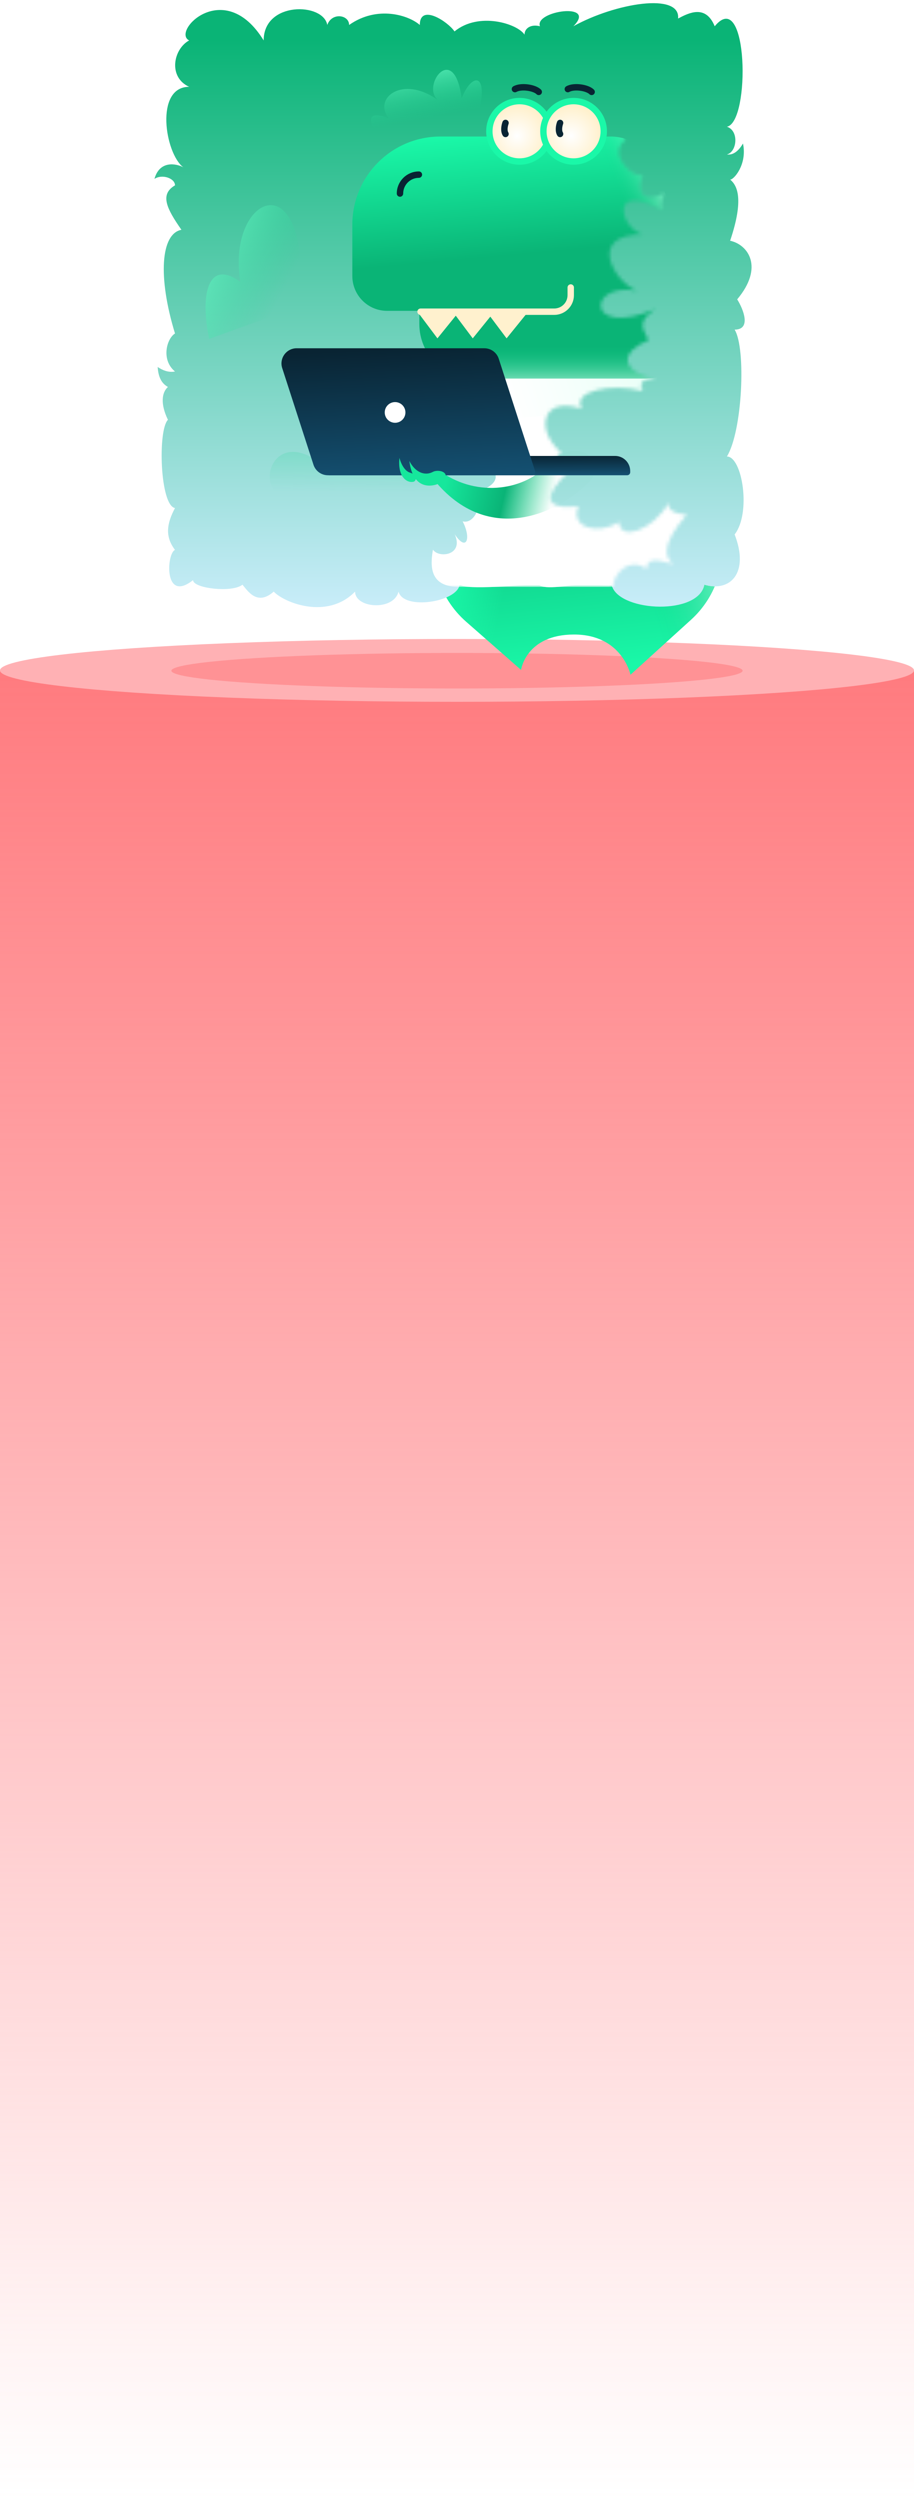 <?xml version="1.0" encoding="UTF-8"?> <svg xmlns="http://www.w3.org/2000/svg" width="262" height="716" viewBox="0 0 262 716" fill="none"><path d="M262 192H0V716H262V192Z" fill="url(#paint0_linear_7551_34852)"></path><ellipse cx="131" cy="192" rx="131" ry="9" fill="#FFB1B4"></ellipse><g filter="url(#filter0_f_7551_34852)"><ellipse cx="131" cy="192.091" rx="81.873" ry="5.091" fill="#FF7D81" fill-opacity="0.6"></ellipse></g><path d="M142.422 90.656L125.372 149.892C122.437 160.088 125.654 171.061 133.628 178.059L149.367 191.871C149.367 191.871 150.748 181.726 164.553 181.726C178.358 181.726 180.729 193.253 180.729 193.253L198.092 177.487C205.491 170.769 208.645 160.555 206.321 150.836L205.968 149.36L195.409 119.043L186.632 90.656C179.757 72.109 149.367 69.153 142.422 90.656Z" fill="url(#paint1_linear_7551_34852)"></path><path d="M142.422 90.656L125.372 149.892C122.437 160.088 125.654 171.061 133.628 178.059L149.367 191.871C149.367 191.871 150.748 181.726 164.553 181.726C178.358 181.726 180.729 193.253 180.729 193.253L198.092 177.487C205.491 170.769 208.645 160.555 206.321 150.836L205.968 149.36L195.409 119.043L186.632 90.656C179.757 72.109 149.367 69.153 142.422 90.656Z" fill="url(#paint2_linear_7551_34852)"></path><path d="M142.422 90.656L125.372 149.892C122.437 160.088 125.654 171.061 133.628 178.059L149.367 191.871C149.367 191.871 150.748 181.726 164.553 181.726C178.358 181.726 180.729 193.253 180.729 193.253L198.092 177.487C205.491 170.769 208.645 160.555 206.321 150.836L205.968 149.36L195.409 119.043L186.632 90.656C179.757 72.109 149.367 69.153 142.422 90.656Z" fill="url(#paint3_linear_7551_34852)" fill-opacity="0.6"></path><path d="M142.422 90.656L125.372 149.892C122.437 160.088 125.654 171.061 133.628 178.059L149.367 191.871C149.367 191.871 150.748 181.726 164.553 181.726C178.358 181.726 180.729 193.253 180.729 193.253L198.092 177.487C205.491 170.769 208.645 160.555 206.321 150.836L205.968 149.36L195.409 119.043L186.632 90.656C179.757 72.109 149.367 69.153 142.422 90.656Z" fill="url(#paint4_linear_7551_34852)"></path><path d="M75.58 11.581C64.345 -6.681 49.058 8.998 54.215 11.581C49.663 14.067 48.137 22.095 54.215 24.862C44.27 24.862 47.305 44.037 52.557 47.92C50.532 46.813 45.743 45.891 44.27 51.24C46.48 49.764 50.163 51.056 50.163 53.085C45.743 55.668 47.755 59.726 52.005 65.813C46.111 66.92 45.19 79.279 50.163 95.512C47.769 96.987 46.111 103.075 50.163 106.395C48.199 106.764 46.516 105.989 45.19 105.104C45.374 107.686 46.111 109.715 48.137 110.822C46.295 112.482 45.995 115.802 48.137 120.23C45.19 123.181 45.851 144.799 50.163 145.501C47.817 149.928 47.216 153.617 50.163 157.491C47.769 158.413 46.839 172.866 55.338 166.146C55.338 168.518 66.555 169.85 69.502 167.452C87.674 168.251 125.566 169.371 131.754 167.452C134.333 169.112 148.514 167.452 154.408 167.452C156.434 169.112 162.88 167.452 167.485 167.452C170.063 167.452 197.322 168.743 201.926 167.452C209.477 169.666 214.819 163.947 210.582 153.064C215.371 146.977 212.792 130.744 208.372 130.744C212.829 123.475 213.898 99.754 210.582 94.405C215.371 94.405 213.161 88.686 211.319 85.735C219.054 76.512 214.45 70.056 209.293 68.949C213.345 56.959 211.319 53.085 209.293 51.425C210.214 51.609 214.266 47.182 212.977 41.095C212.363 42.14 210.766 44.6 208.372 44.231C211.319 43.493 211.872 37.406 208.372 36.299C215.187 35.008 214.45 -4.098 204.873 7.523C202.294 1.251 197.506 3.649 194.375 5.309C195.111 -2.254 176.325 0.882 164.354 7.523C171.352 0.513 153.119 3.096 154.776 7.523C152.198 6.852 150.356 8.076 150.356 9.921C148.33 6.785 137.279 3.28 130.281 8.998C128.439 6.231 120.335 0.882 120.335 7.154C117.204 4.387 108.179 1.435 100.075 7.154C100.075 4.202 95.103 3.464 93.813 7.154C92.708 0.697 75.58 0.329 75.58 11.581Z" fill="white"></path><path d="M75.58 11.581C64.345 -6.681 49.058 8.998 54.215 11.581C49.663 14.067 48.137 22.095 54.215 24.862C44.27 24.862 47.305 44.037 52.557 47.92C50.532 46.813 45.743 45.891 44.27 51.24C46.48 49.764 50.163 51.056 50.163 53.085C45.743 55.668 47.755 59.726 52.005 65.813C46.111 66.92 45.19 79.279 50.163 95.512C47.769 96.987 46.111 103.074 50.163 106.395C48.199 106.764 46.516 105.989 45.19 105.104C45.374 107.686 46.111 109.715 48.137 110.822C46.295 112.482 45.995 115.802 48.137 120.23C45.19 123.181 45.851 144.799 50.163 145.501C47.817 149.928 47.216 153.617 50.163 157.491C47.769 158.413 46.839 172.866 55.338 166.146C55.338 168.518 66.555 169.85 69.502 167.452C70.988 169.194 73.72 173.661 78.464 169.433C81.429 172.604 93.813 177.61 101.787 169.433C101.787 174.25 112.856 175.04 114.239 169.433C115.623 174.843 131.04 172.471 131.754 167.452C135.191 163.379 148.272 164.169 154.166 164.169C156.192 165.83 173.844 163.831 175.513 168.123C178.28 175.238 200.219 176.226 201.926 167.452C209.477 169.666 214.819 163.947 210.582 153.064C215.371 146.977 212.792 130.744 208.372 130.744C212.829 123.475 213.898 99.754 210.582 94.405C215.371 94.405 213.161 88.686 211.319 85.735C219.054 76.512 214.45 70.056 209.293 68.949C213.345 56.959 211.319 53.085 209.293 51.425C210.214 51.609 214.266 47.182 212.977 41.095C212.363 42.14 210.766 44.6 208.372 44.231C211.319 43.493 211.872 37.406 208.372 36.299C215.187 35.008 214.45 -4.098 204.873 7.523C202.294 1.251 197.506 3.649 194.375 5.309C195.111 -2.254 176.325 0.882 164.354 7.523C171.352 0.513 153.119 3.096 154.776 7.523C152.198 6.852 150.356 8.076 150.356 9.921C148.33 6.785 137.279 3.28 130.281 8.998C128.439 6.231 120.335 0.882 120.335 7.154C117.204 4.387 108.179 1.435 100.075 7.154C100.075 4.202 95.103 3.464 93.813 7.154C92.708 0.697 75.58 0.329 75.58 11.581Z" fill="url(#paint5_linear_7551_34852)"></path><mask id="mask0_7551_34852" style="mask-type:alpha" maskUnits="userSpaceOnUse" x="81" y="22" width="116" height="147"><path fill-rule="evenodd" clip-rule="evenodd" d="M184.802 33.503C176.698 30.538 178.28 20.458 186.581 23.225C186.472 22.877 186.379 22.545 186.3 22.227H81.032V168.096H175.718C175.758 164.359 180.397 159.297 185.395 162.972C185.395 159.543 188.795 160.454 191.481 161.174C192.046 161.326 192.58 161.469 193.043 161.561C190.534 159.809 189.348 156.054 196.859 147.357C193.439 147.357 190.732 145.776 191.918 143.602C187.21 152.233 177.489 154.988 177.489 149.531C171.133 153.473 163.255 150.897 165.827 144.985C150.996 146.653 160.786 137.003 163.662 134.426C161.089 134.426 157.154 132.759 160.786 129.575C153.37 123.208 155.162 113.176 166.816 117.117C163.662 111.978 175.316 109.606 184.245 111.978C182.628 108.504 185.93 108.504 187.897 108.504C177 106.23 178.211 100.47 185.93 97.438C185.869 97.326 185.81 97.216 185.751 97.107C183.894 93.686 182.91 91.873 187.897 88.494C167.556 97.124 168.314 80.415 182.629 83.316C176.001 80.749 168.078 67.109 184.245 67.109C177.892 65.622 174.192 51.551 189.83 60.232C189.409 58.976 189.536 57.352 190.534 55.245C185.791 57.815 182.035 56.629 184.209 50.106C181.442 51.094 173.734 44.176 179.466 39.828C176.699 37.654 175.908 31.922 184.802 33.503Z" fill="#D9D9D9"></path></mask><g mask="url(#mask0_7551_34852)"><path d="M130.229 115.202L138.717 107.367L136.658 115.202H130.229Z" fill="#C8FFEB"></path><path d="M144.335 87.268L136.573 114.336L137.789 119.198C138.236 120.987 139.83 122.223 141.646 122.544C159.554 125.714 198.684 152.875 214.082 159.656C216.521 160.73 218.4 158.639 217.675 156.074L198.226 87.268C189.33 63.197 153.322 59.361 144.335 87.268Z" fill="url(#paint6_linear_7551_34852)"></path><path d="M144.335 87.268L136.573 114.336L137.789 119.198C138.236 120.987 139.83 122.223 141.646 122.544C159.554 125.714 198.684 152.875 214.082 159.656C216.521 160.73 218.4 158.639 217.675 156.074L198.226 87.268C189.33 63.197 153.322 59.361 144.335 87.268Z" fill="url(#paint7_linear_7551_34852)"></path><path d="M144.335 87.268L136.573 114.336L137.789 119.198C138.236 120.987 139.83 122.223 141.646 122.544C159.554 125.714 198.684 152.875 214.082 159.656C216.521 160.73 218.4 158.639 217.675 156.074L198.226 87.268C189.33 63.197 153.322 59.361 144.335 87.268Z" fill="url(#paint8_linear_7551_34852)" fill-opacity="0.6"></path><path d="M144.335 87.268L136.573 114.336L137.789 119.198C138.236 120.987 139.83 122.223 141.646 122.544C159.554 125.714 198.684 152.875 214.082 159.656C216.521 160.73 218.4 158.639 217.675 156.074L198.226 87.268C189.33 63.197 153.322 59.361 144.335 87.268Z" fill="url(#paint9_linear_7551_34852)"></path><path fill-rule="evenodd" clip-rule="evenodd" d="M138.185 120.52C139.089 122.218 139.273 124.587 138.827 126.107C141.929 125.317 142.837 133.45 140.809 134.013C144.564 137.769 139.228 140.338 136.065 140.931C138.827 142.6 136.573 150.309 132.62 149.321C135.189 154.262 133.688 158.127 130.333 152.988C133.074 159.029 125.818 159.984 124.102 157.423C123.26 162.331 123.214 168.098 131.632 168.098H210.494C216.032 168.098 220.009 162.778 218.453 157.464L200.139 94.906L144.291 105.855L138.185 120.52ZM138.164 107.613V120.481C137.475 119.212 136.379 118.329 134.835 118.477C136.094 114.291 137.255 110.498 138.164 107.613Z" fill="white"></path><path d="M143.235 108.52L145.244 119.67C168.749 119.67 200.139 110.027 205.513 104.553C204.709 102.644 204.207 100.334 201.696 95.211C197.125 104.101 150.166 108.52 143.235 108.52Z" fill="url(#paint10_linear_7551_34852)"></path><path d="M111.312 52.766V59.373" stroke="#092433" stroke-width="0.84" stroke-linecap="round"></path><path d="M126.232 39.102C112.295 39.102 100.996 50.4 100.996 64.338V79.034C100.996 84.551 105.447 89.023 110.937 89.023H120.202V92.796C120.202 101.416 127.156 108.405 135.735 108.405H137.234H184.738C196.526 108.405 204.847 96.573 200.998 85.431C196.605 72.713 191.64 58.13 188.465 48.776C186.499 42.983 181.069 39.102 174.951 39.102C158.712 39.102 142.472 39.102 126.232 39.102Z" fill="url(#paint11_linear_7551_34852)"></path><path d="M126.232 39.102C112.295 39.102 100.996 50.4 100.996 64.338V79.034C100.996 84.551 105.447 89.023 110.937 89.023H120.202V92.796C120.202 101.416 127.156 108.405 135.735 108.405H137.234H184.738C196.526 108.405 204.847 96.573 200.998 85.431C196.605 72.713 191.64 58.13 188.465 48.776C186.499 42.983 181.069 39.102 174.951 39.102C158.712 39.102 142.472 39.102 126.232 39.102Z" fill="url(#paint12_linear_7551_34852)" fill-opacity="0.5"></path><path d="M126.232 39.102C112.295 39.102 100.996 50.4 100.996 64.338V79.034C100.996 84.551 105.447 89.023 110.937 89.023H120.202V92.796C120.202 101.416 127.156 108.405 135.735 108.405H137.234H184.738C196.526 108.405 204.847 96.573 200.998 85.431C196.605 72.713 191.64 58.13 188.465 48.776C186.499 42.983 181.069 39.102 174.951 39.102C158.712 39.102 142.472 39.102 126.232 39.102Z" fill="url(#paint13_linear_7551_34852)" fill-opacity="0.5"></path><path d="M125.391 96.905L120.119 89.875H131.085L125.391 96.905Z" fill="#FFF1CE"></path><path d="M135.512 96.905L130.24 89.875H141.206L135.512 96.905Z" fill="#FFF1CE"></path><path d="M145.214 96.905L139.942 89.875H150.908L145.214 96.905Z" fill="#FFF1CE"></path><path fill-rule="evenodd" clip-rule="evenodd" d="M120.075 50.934C117.59 50.934 115.575 52.949 115.575 55.434C115.575 55.941 115.164 56.352 114.657 56.352C114.15 56.352 113.738 55.941 113.738 55.434C113.738 51.934 116.575 49.097 120.075 49.097C120.583 49.097 120.994 49.508 120.994 50.015C120.994 50.523 120.583 50.934 120.075 50.934Z" fill="#092433"></path><path fill-rule="evenodd" clip-rule="evenodd" d="M151.092 25.984C149.836 25.825 148.683 25.961 148.06 26.317C147.62 26.568 147.059 26.415 146.807 25.975C146.555 25.534 146.708 24.973 147.148 24.722C148.284 24.073 149.917 23.983 151.324 24.162C152.051 24.255 152.772 24.425 153.41 24.667C154.036 24.904 154.643 25.232 155.084 25.673C155.443 26.032 155.443 26.613 155.084 26.972C154.726 27.331 154.144 27.331 153.785 26.972C153.599 26.785 153.257 26.573 152.76 26.385C152.274 26.201 151.696 26.061 151.092 25.984Z" fill="#092433"></path><path fill-rule="evenodd" clip-rule="evenodd" d="M166.257 25.984C165.001 25.825 163.848 25.961 163.225 26.317C162.785 26.568 162.224 26.415 161.972 25.975C161.72 25.534 161.873 24.973 162.313 24.722C163.449 24.073 165.083 23.983 166.489 24.162C167.216 24.255 167.937 24.425 168.575 24.667C169.201 24.904 169.808 25.232 170.249 25.673C170.608 26.032 170.608 26.613 170.249 26.972C169.891 27.331 169.309 27.331 168.95 26.972C168.764 26.785 168.422 26.573 167.925 26.385C167.439 26.201 166.861 26.061 166.257 25.984Z" fill="#092433"></path><path d="M148.928 46.256C153.706 46.256 157.58 42.382 157.58 37.604C157.58 32.825 153.706 28.952 148.928 28.952C144.149 28.952 140.276 32.825 140.276 37.604C140.276 42.382 144.149 46.256 148.928 46.256Z" fill="#FFF1CE"></path><path d="M148.928 46.256C153.706 46.256 157.58 42.382 157.58 37.604C157.58 32.825 153.706 28.952 148.928 28.952C144.149 28.952 140.276 32.825 140.276 37.604C140.276 42.382 144.149 46.256 148.928 46.256Z" fill="url(#paint14_radial_7551_34852)"></path><path d="M148.928 46.256C153.706 46.256 157.58 42.382 157.58 37.604C157.58 32.825 153.706 28.952 148.928 28.952C144.149 28.952 140.276 32.825 140.276 37.604C140.276 42.382 144.149 46.256 148.928 46.256Z" stroke="#1AF8A8" stroke-width="1.831"></path><path d="M164.417 46.256C169.195 46.256 173.069 42.382 173.069 37.604C173.069 32.825 169.195 28.952 164.417 28.952C159.639 28.952 155.765 32.825 155.765 37.604C155.765 42.382 159.639 46.256 164.417 46.256Z" fill="#FFF1CE"></path><path d="M164.417 46.256C169.195 46.256 173.069 42.382 173.069 37.604C173.069 32.825 169.195 28.952 164.417 28.952C159.639 28.952 155.765 32.825 155.765 37.604C155.765 42.382 159.639 46.256 164.417 46.256Z" fill="url(#paint15_radial_7551_34852)"></path><path d="M164.417 46.256C169.195 46.256 173.069 42.382 173.069 37.604C173.069 32.825 169.195 28.952 164.417 28.952C159.639 28.952 155.765 32.825 155.765 37.604C155.765 42.382 159.639 46.256 164.417 46.256Z" stroke="#1AF8A8" stroke-width="1.831"></path><path d="M120.553 89.271H158.868C161.483 89.271 163.603 87.151 163.603 84.536V82.336" stroke="#FFF1CE" stroke-width="1.831" stroke-linecap="round"></path><path fill-rule="evenodd" clip-rule="evenodd" d="M145.234 34.347C144.76 34.169 144.23 34.409 144.052 34.884C143.87 35.368 143.711 36.038 143.674 36.721C143.639 37.38 143.709 38.203 144.141 38.87C144.416 39.296 144.985 39.418 145.411 39.142C145.837 38.866 145.959 38.298 145.683 37.872C145.562 37.685 145.481 37.328 145.508 36.819C145.534 36.335 145.652 35.849 145.772 35.53C145.95 35.055 145.709 34.525 145.234 34.347Z" fill="#092433"></path><path fill-rule="evenodd" clip-rule="evenodd" d="M160.873 34.347C160.398 34.169 159.869 34.409 159.69 34.884C159.509 35.368 159.349 36.038 159.313 36.721C159.277 37.38 159.348 38.203 159.779 38.87C160.055 39.296 160.624 39.418 161.05 39.142C161.475 38.866 161.597 38.298 161.322 37.872C161.2 37.685 161.12 37.328 161.147 36.819C161.173 36.335 161.29 35.849 161.41 35.53C161.589 35.055 161.348 34.525 160.873 34.347Z" fill="#092433"></path></g><path d="M114.774 133.12C121.133 122.954 132 125.001 122.959 144.198L79.992 141.642C73.771 138.027 78.736 123.374 91.262 132.213C90.289 123.207 94.059 122.49 96.572 128.51C96.046 115.45 116.235 109.96 114.774 133.12Z" fill="url(#paint16_linear_7551_34852)" fill-opacity="0.4"></path><path d="M132.335 28.161C135.077 21.018 140.369 20.119 137.05 33.246L107.716 38.48C107.13 37.052 103.369 30.726 111.473 33.889C106.785 28.228 115.33 21.296 125.539 28.68C120.613 24.584 130.188 11.674 132.335 28.161Z" fill="url(#paint17_linear_7551_34852)" fill-opacity="0.8"></path><path d="M86.321 77.105C89.624 64.169 95.211 62.238 90.937 85.903L59.956 97.056C57.233 84.023 59.797 74.093 68.88 80.709C65.168 57.953 85.059 47.094 86.321 77.105Z" fill="url(#paint18_linear_7551_34852)" fill-opacity="0.8"></path><path d="M124.228 137.206C140.177 157.106 160.913 146.476 169.147 137.759C171.035 135.762 170.705 132.747 168.884 130.688C166.193 127.645 160.135 129.427 157.508 132.525C150.809 140.43 137.06 142.572 126.561 135.225C124.747 134.786 125.981 137.886 124.228 137.206Z" fill="url(#paint19_linear_7551_34852)"></path><path d="M153.569 136.112H94.079L119.124 130.578H176.309C178.708 130.578 180.652 132.522 180.652 134.921V135.244C180.652 135.724 180.263 136.112 179.784 136.112H153.569Z" fill="url(#paint20_linear_7551_34852)"></path><path d="M80.897 105.423C79.989 102.618 82.08 99.742 85.028 99.742H138.838C140.721 99.742 142.389 100.956 142.969 102.747L153.403 134.975C153.585 135.536 153.167 136.111 152.577 136.111H93.991C92.108 136.111 90.44 134.897 89.86 133.106L80.897 105.423Z" fill="url(#paint21_linear_7551_34852)"></path><circle cx="113.251" cy="118.121" r="2.965" fill="white"></circle><path d="M117.37 135.308C116.377 134.946 115.172 133.629 114.505 131.142C113.927 136.361 116.489 138.391 118.472 137.986C119.193 137.839 119.36 136.982 119.045 136.318C118.776 135.75 117.96 135.523 117.37 135.308Z" fill="#16E79C"></path><path d="M124.084 135.148C121.895 136.327 119.091 135.436 117.348 132.031C118.408 140.881 124.527 139.558 127.168 137.78C127.72 137.408 127.9 136.717 127.758 136.067C127.489 134.828 125.201 134.546 124.084 135.148Z" fill="#16E79C"></path><defs><filter id="filter0_f_7551_34852" x="45.272" y="183.145" width="171.454" height="17.891" filterUnits="userSpaceOnUse" color-interpolation-filters="sRGB"><feFlood flood-opacity="0" result="BackgroundImageFix"></feFlood><feBlend mode="normal" in="SourceGraphic" in2="BackgroundImageFix" result="shape"></feBlend><feGaussianBlur stdDeviation="1.927" result="effect1_foregroundBlur_7551_34852"></feGaussianBlur></filter><linearGradient id="paint0_linear_7551_34852" x1="131" y1="192" x2="131" y2="716" gradientUnits="userSpaceOnUse"><stop stop-color="#FF7B7F"></stop><stop offset="1" stop-color="#FF7B7F" stop-opacity="0"></stop></linearGradient><linearGradient id="paint1_linear_7551_34852" x1="165.323" y1="105.065" x2="174.498" y2="192.804" gradientUnits="userSpaceOnUse"><stop stop-color="#009A63"></stop><stop offset="0.979" stop-color="#1AF8A8"></stop></linearGradient><linearGradient id="paint2_linear_7551_34852" x1="129.458" y1="135.675" x2="150.762" y2="140.229" gradientUnits="userSpaceOnUse"><stop offset="0.385" stop-color="#1AF8A8" stop-opacity="0.77"></stop><stop offset="1" stop-color="#1AF8A8" stop-opacity="0"></stop></linearGradient><linearGradient id="paint3_linear_7551_34852" x1="201.265" y1="137.881" x2="178.414" y2="144.458" gradientUnits="userSpaceOnUse"><stop stop-color="#C8FFEB"></stop><stop offset="1" stop-color="#0AD088" stop-opacity="0"></stop></linearGradient><linearGradient id="paint4_linear_7551_34852" x1="155.541" y1="99.841" x2="165.272" y2="124.86" gradientUnits="userSpaceOnUse"><stop stop-color="#01744B"></stop><stop offset="1" stop-color="#0AD088" stop-opacity="0"></stop></linearGradient><linearGradient id="paint5_linear_7551_34852" x1="128.807" y1="11.396" x2="128.807" y2="181.102" gradientUnits="userSpaceOnUse"><stop stop-color="#0AB476"></stop><stop offset="1" stop-color="#D1EFFF"></stop></linearGradient><linearGradient id="paint6_linear_7551_34852" x1="173.967" y1="105.969" x2="185.91" y2="219.831" gradientUnits="userSpaceOnUse"><stop stop-color="#009A63"></stop><stop offset="0.979" stop-color="#1AF8A8"></stop></linearGradient><linearGradient id="paint7_linear_7551_34852" x1="127.56" y1="145.696" x2="155.133" y2="151.572" gradientUnits="userSpaceOnUse"><stop offset="0.385" stop-color="#1AF8A8" stop-opacity="0.77"></stop><stop offset="1" stop-color="#1AF8A8" stop-opacity="0"></stop></linearGradient><linearGradient id="paint8_linear_7551_34852" x1="220.474" y1="148.558" x2="190.892" y2="157.046" gradientUnits="userSpaceOnUse"><stop stop-color="#C8FFEB"></stop><stop offset="1" stop-color="#0AD088" stop-opacity="0"></stop></linearGradient><linearGradient id="paint9_linear_7551_34852" x1="161.311" y1="99.189" x2="173.967" y2="131.633" gradientUnits="userSpaceOnUse"><stop stop-color="#01744B"></stop><stop offset="1" stop-color="#0AD088" stop-opacity="0"></stop></linearGradient><linearGradient id="paint10_linear_7551_34852" x1="147.11" y1="119.293" x2="243.648" y2="87.291" gradientUnits="userSpaceOnUse"><stop stop-color="white"></stop><stop offset="1" stop-color="#C8FFEB"></stop></linearGradient><linearGradient id="paint11_linear_7551_34852" x1="129.22" y1="39.074" x2="133.497" y2="86.17" gradientUnits="userSpaceOnUse"><stop stop-color="#1AF8A8"></stop><stop offset="0.75" stop-color="#0AB476"></stop></linearGradient><linearGradient id="paint12_linear_7551_34852" x1="195.616" y1="69.191" x2="184.115" y2="73.711" gradientUnits="userSpaceOnUse"><stop stop-color="#C8FFEB"></stop><stop offset="1" stop-color="#0AD088" stop-opacity="0"></stop></linearGradient><linearGradient id="paint13_linear_7551_34852" x1="167.943" y1="108.365" x2="167.943" y2="99.024" gradientUnits="userSpaceOnUse"><stop stop-color="#C8FFEB"></stop><stop offset="1" stop-color="#0AD088" stop-opacity="0"></stop></linearGradient><radialGradient id="paint14_radial_7551_34852" cx="0" cy="0" r="1" gradientUnits="userSpaceOnUse" gradientTransform="translate(148.207 38.879) rotate(-53.383) scale(8.46)"><stop stop-color="white"></stop><stop offset="1" stop-color="white" stop-opacity="0"></stop></radialGradient><radialGradient id="paint15_radial_7551_34852" cx="0" cy="0" r="1" gradientUnits="userSpaceOnUse" gradientTransform="translate(163.697 38.879) rotate(-53.383) scale(8.46)"><stop stop-color="white"></stop><stop offset="1" stop-color="white" stop-opacity="0"></stop></radialGradient><linearGradient id="paint16_linear_7551_34852" x1="106.451" y1="115.953" x2="106.203" y2="140.898" gradientUnits="userSpaceOnUse"><stop stop-color="#23D594"></stop><stop offset="1" stop-color="#23D594" stop-opacity="0"></stop></linearGradient><linearGradient id="paint17_linear_7551_34852" x1="123.263" y1="17.57" x2="126.152" y2="33.224" gradientUnits="userSpaceOnUse"><stop stop-color="#73FFCD"></stop><stop offset="1" stop-color="#23D594" stop-opacity="0"></stop></linearGradient><linearGradient id="paint18_linear_7551_34852" x1="58.107" y1="66.104" x2="83.34" y2="79.26" gradientUnits="userSpaceOnUse"><stop stop-color="#73FFCD"></stop><stop offset="1" stop-color="#23D594" stop-opacity="0"></stop></linearGradient><linearGradient id="paint19_linear_7551_34852" x1="127.68" y1="138.485" x2="157.921" y2="145.402" gradientUnits="userSpaceOnUse"><stop stop-color="#16E79C"></stop><stop offset="0.553" stop-color="#0AB477"></stop><stop offset="1" stop-color="#0AD088" stop-opacity="0.01"></stop></linearGradient><linearGradient id="paint20_linear_7551_34852" x1="137.366" y1="130.578" x2="137.423" y2="139.917" gradientUnits="userSpaceOnUse"><stop stop-color="#092433"></stop><stop offset="1" stop-color="#1B6C99"></stop></linearGradient><linearGradient id="paint21_linear_7551_34852" x1="116.414" y1="99.742" x2="119.278" y2="160.978" gradientUnits="userSpaceOnUse"><stop stop-color="#092433"></stop><stop offset="1" stop-color="#1B6C99"></stop></linearGradient></defs></svg> 